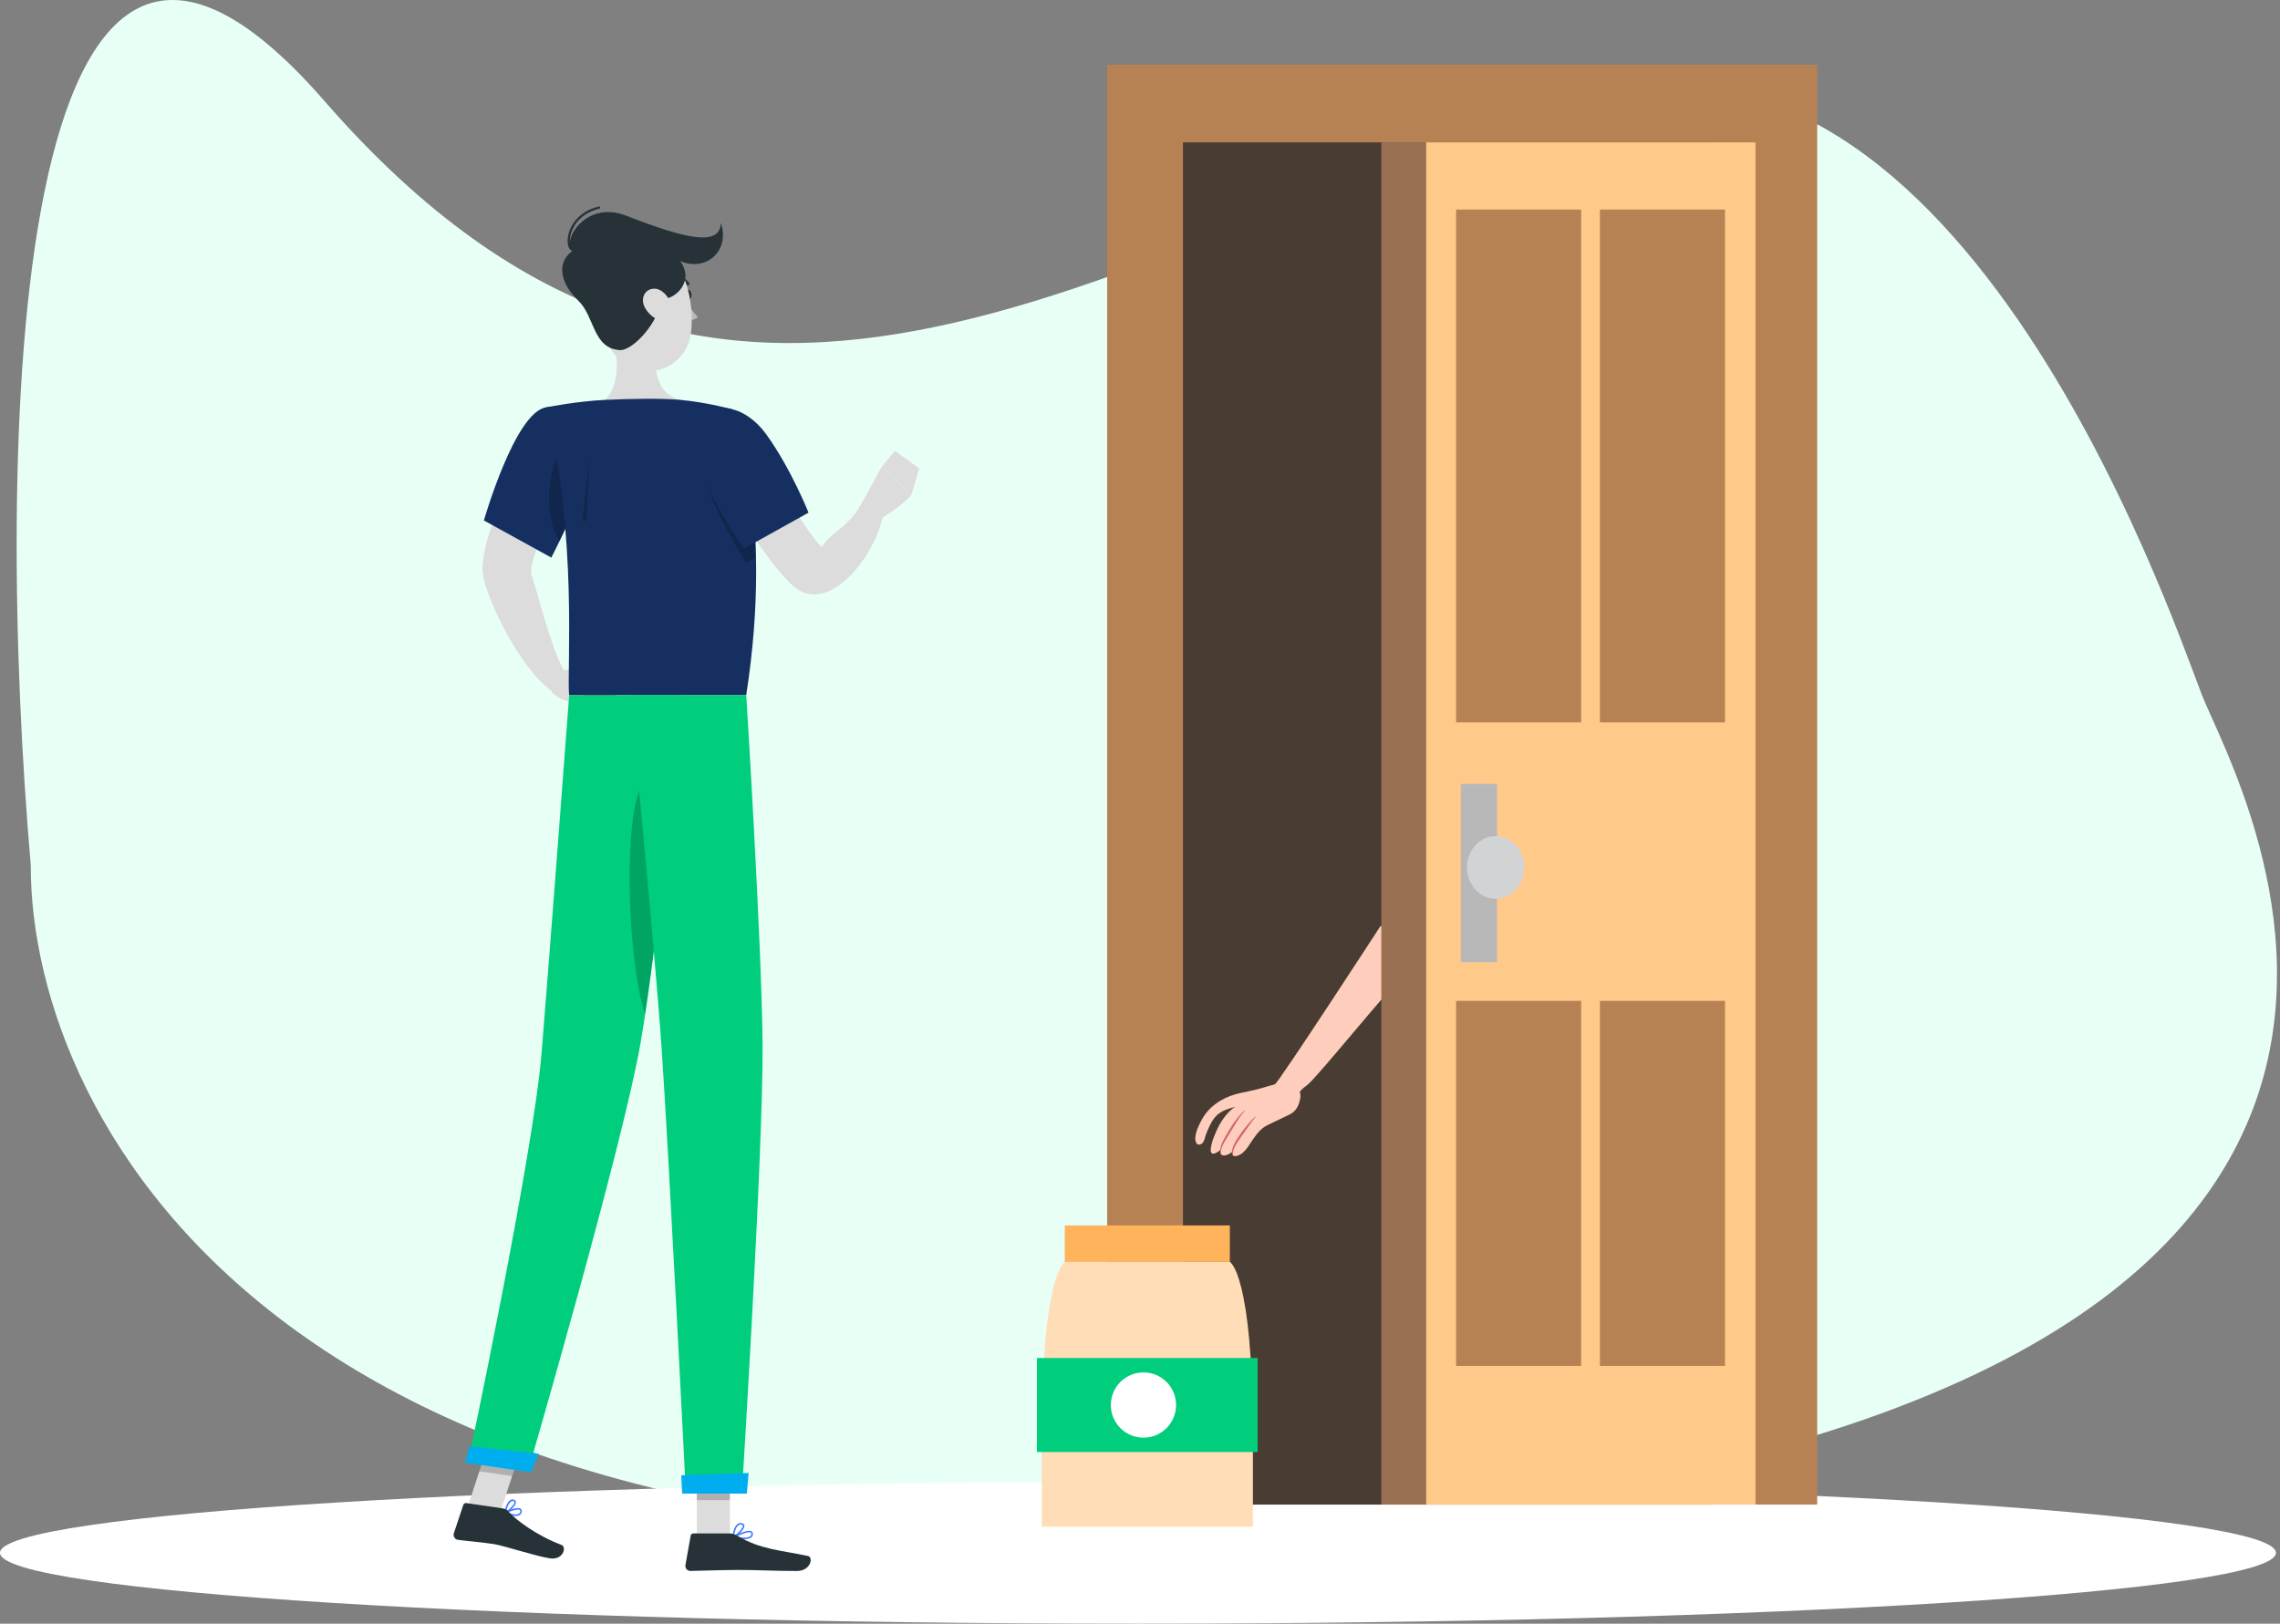 <svg width="563" height="401" viewBox="0 0 563 401" fill="none" xmlns="http://www.w3.org/2000/svg">
<rect x="0" y="0" width="563" height="401" fill="#808080" stroke="none"/>
<path d="M388.094 24.876C482.328 -5.34 535.224 149.524 543.669 171.512C552.113 193.5 643.681 348.808 325.419 376.358C70.81 398.398 7.454 277.12 7.602 213.726C-1.14 113.006 1.113 -65.771 80.056 24.876C178.735 138.186 270.302 62.646 388.094 24.876Z" fill="#E8FFF6"/>
<path d="M281 401C436.192 401 562 393.165 562 383.5C562 373.835 436.192 366 281 366C125.808 366 0 373.835 0 383.5C0 393.165 125.808 401 281 401Z" fill="white"/>
<path d="M448.719 16H273.396V371.59H448.719V16Z" fill="#B78253"/>
<path d="M422.399 35.161H292.115V371.59H422.399V35.161Z" fill="#493C33"/>
<path d="M319.131 270.219C318.055 270.232 316.778 270.143 315.855 269.713C315.02 269.283 314.476 268.689 314.185 268.031C314.388 267.993 314.577 267.942 314.754 267.854C315.678 267.487 340.847 228.76 340.847 228.76C340.847 228.76 355.923 224.396 357.137 226.673C358.478 229.025 347.664 240.396 344.995 242.634C342.238 245.012 325.644 265.577 322.963 267.816C322.545 268.259 321.369 268.916 321.116 269.511C320.446 269.877 319.978 270.194 319.131 270.219Z" fill="#FFCDBB"/>
<path d="M320.496 269.207C321.281 269.561 321.179 271.016 320.977 271.699C320.623 273.28 319.864 274.633 318.346 275.291C316.639 276.113 314.931 276.935 313.224 277.757C311.592 278.44 310.416 279.92 309.48 281.26C308.62 282.475 307.975 283.79 306.812 284.751C306.129 285.346 303.941 286.383 304.345 284.384C303.46 285.32 300.994 286.193 301.36 284.005C300.526 284.701 298.742 285.826 298.983 283.651C299.109 282.475 299.666 280.83 300.172 279.781C301.07 277.529 302.878 274.633 305.028 273.343C303.131 273.874 301.335 274.38 300.045 275.885C298.983 277.15 298.274 278.895 297.718 280.362C297.516 281.045 297.288 282.247 296.58 282.563C295.479 283.107 295.15 281.943 295.15 281.147C295.201 279.49 296.074 277.757 296.87 276.328C298.881 272.736 302.726 270.624 306.622 269.877C308.721 269.46 310.758 268.992 312.807 268.36C314.248 267.841 316.651 267.677 317.752 266.513L320.496 269.207Z" fill="#FFCDBB"/>
<path d="M307.786 274.064C307.254 274.266 306.85 274.684 306.445 275.076C306.065 275.48 305.711 275.923 305.357 276.366C304.674 277.251 304.067 278.187 303.485 279.136C302.904 280.084 302.36 281.058 301.854 282.045C301.613 282.576 301.436 283.107 301.323 283.663C301.272 283.942 301.259 284.233 301.285 284.523C301.31 284.802 301.411 285.131 301.689 285.244C301.462 285.067 301.424 284.776 301.436 284.523C301.449 284.258 301.512 283.992 301.588 283.727C301.74 283.208 301.955 282.702 302.221 282.247L303.928 279.401C304.497 278.453 305.079 277.517 305.673 276.593C305.977 276.125 306.28 275.683 306.622 275.24C306.976 274.81 307.318 274.367 307.786 274.064Z" fill="#CC6666"/>
<path d="M310.378 275.455C309.506 276.087 308.797 276.91 308.102 277.719C307.406 278.528 306.774 279.388 306.154 280.274C305.56 281.172 304.952 282.032 304.522 283.069C304.371 283.6 304.206 284.106 304.181 284.675C304.181 284.941 304.231 285.282 304.497 285.472C304.763 285.649 305.054 285.586 305.307 285.51C305.041 285.523 304.75 285.523 304.586 285.358C304.409 285.206 304.409 284.928 304.447 284.688C304.51 284.195 304.725 283.689 304.902 283.208C305.382 282.31 306.002 281.425 306.597 280.565C307.191 279.692 307.811 278.832 308.431 277.959C308.734 277.529 309.05 277.099 309.379 276.682C309.683 276.265 310.011 275.847 310.378 275.455Z" fill="#CC6666"/>
<path d="M422.399 35.161H341.087V371.59H422.399V35.161Z" fill="#997052"/>
<path d="M433.478 35.161H352.166V371.59H433.478V35.161Z" fill="#FFC98A"/>
<path d="M369.671 193.599H360.729V237.626H369.671V193.599Z" fill="#B8B8B9"/>
<path d="M362.247 214.24C362.247 209.965 365.409 206.5 369.317 206.5C373.225 206.5 376.387 209.965 376.387 214.24C376.387 218.515 373.212 221.981 369.317 221.981C365.421 221.981 362.247 218.502 362.247 214.24Z" fill="#D2D3D5"/>
<path d="M390.438 51.755H359.552V178.409H390.438V51.755Z" fill="#B78253"/>
<path d="M425.953 51.755H395.067V178.409H425.953V51.755Z" fill="#B78253"/>
<path d="M390.438 247.187H359.552V337.34H390.438V247.187Z" fill="#B78253"/>
<path d="M425.953 247.187H395.067V337.34H425.953V247.187Z" fill="#B78253"/>
<path d="M303.688 311.653H285.678H280.935H262.924C262.924 311.653 257.233 314.498 257.233 354.794V377.079H280.935H285.678H309.379V354.794C309.379 314.498 303.688 311.653 303.688 311.653Z" fill="#FFDEB7"/>
<path d="M303.688 302.648H262.924V311.653H303.688V302.648Z" fill="#FFB45C"/>
<path d="M310.556 335.392H256.044V358.614H310.556V335.392Z" fill="#00CE7C"/>
<path d="M290.408 347.003C290.408 351.455 286.803 355.06 282.351 355.06C277.899 355.06 274.295 351.455 274.295 347.003C274.295 342.551 277.899 338.947 282.351 338.947C286.816 338.947 290.408 342.551 290.408 347.003Z" fill="white"/>
<g clip-path="url(#clip0)">
<path d="M172.067 379.654H180.246L180.223 360.718H172.055L172.067 379.654Z" fill="#DCDCDC"/>
<path d="M115.47 372.222L123.56 373.405L129.53 355.139L121.44 353.956L115.47 372.222Z" fill="#DCDCDC"/>
<path d="M126.752 374.354C127.365 374.443 127.957 374.421 128.347 374.164C128.66 373.963 128.827 373.639 128.849 373.204C128.861 372.881 128.704 372.702 128.582 372.613C127.745 372.022 124.966 373.249 124.643 373.394C124.576 373.427 124.531 373.494 124.531 373.573C124.531 373.651 124.587 373.718 124.665 373.751C125.223 373.974 126.004 374.242 126.752 374.354ZM128.124 372.847C128.224 372.858 128.303 372.892 128.37 372.936C128.414 372.97 128.47 373.026 128.47 373.182C128.459 373.494 128.347 373.706 128.135 373.84C127.655 374.153 126.595 374.041 125.245 373.573C126.216 373.171 127.51 372.758 128.124 372.847Z" fill="#407BFF"/>
<path d="M124.71 373.762C124.743 373.762 124.777 373.762 124.799 373.751C125.681 373.416 127.477 371.865 127.399 370.939C127.388 370.772 127.299 370.47 126.841 370.348C126.54 370.27 126.261 370.314 126.004 370.47C124.989 371.106 124.553 373.427 124.542 373.528C124.531 373.595 124.553 373.673 124.609 373.718C124.643 373.74 124.676 373.762 124.71 373.762ZM126.685 370.705C126.718 370.705 126.741 370.716 126.774 370.727C127.02 370.794 127.031 370.917 127.031 370.961C127.075 371.508 125.915 372.713 125.011 373.227C125.178 372.557 125.569 371.218 126.227 370.816C126.372 370.716 126.529 370.682 126.685 370.705Z" fill="#407BFF"/>
<path d="M124.23 372.546L115.147 371.218C114.812 371.173 114.511 371.363 114.399 371.676L112.067 378.683C111.822 379.408 112.335 380.2 113.105 380.301C116.285 380.714 117.847 380.747 121.842 381.327C124.297 381.684 132.409 384.374 135.801 384.865C139.126 385.344 139.986 382.041 138.624 381.539C132.532 379.252 127.31 375.335 125.491 373.238C125.156 372.858 124.71 372.613 124.23 372.546Z" fill="#263238"/>
<path d="M183.616 380.133C184.43 380.133 185.167 380.011 185.579 379.631C185.836 379.397 185.948 379.073 185.903 378.694C185.881 378.46 185.758 378.281 185.557 378.181C184.542 377.623 181.328 379.297 180.96 379.486C180.893 379.52 180.848 379.609 180.871 379.687C180.882 379.765 180.949 379.832 181.027 379.854C181.73 379.977 182.712 380.133 183.616 380.133ZM185.022 378.437C185.167 378.437 185.3 378.46 185.39 378.504C185.468 378.549 185.513 378.605 185.524 378.716C185.557 378.973 185.49 379.185 185.323 379.341C184.843 379.787 183.493 379.866 181.674 379.564C182.768 379.029 184.24 378.437 185.022 378.437Z" fill="#407BFF"/>
<path d="M181.071 379.843C181.094 379.843 181.127 379.832 181.15 379.832C182.12 379.386 183.995 377.623 183.805 376.697C183.761 376.485 183.593 376.206 183.058 376.161C182.667 376.117 182.299 376.228 181.998 376.496C180.993 377.355 180.871 379.553 180.871 379.643C180.871 379.709 180.904 379.776 180.96 379.821C180.993 379.832 181.027 379.843 181.071 379.843ZM182.913 376.529C182.946 376.529 182.991 376.529 183.024 376.541C183.37 376.574 183.404 376.708 183.415 376.764C183.526 377.322 182.265 378.705 181.283 379.308C181.362 378.661 181.596 377.344 182.254 376.786C182.455 376.619 182.667 376.529 182.913 376.529Z" fill="#407BFF"/>
<path d="M180.145 378.705H171.218C170.884 378.705 170.605 378.94 170.549 379.263L169.255 386.527C169.121 387.286 169.723 388 170.493 387.978C173.707 387.922 178.36 387.732 182.41 387.732C187.142 387.732 191.248 387.989 196.794 387.989C200.153 387.989 200.934 384.597 199.517 384.284C193.056 382.89 187.834 382.733 182.154 379.33C181.529 378.973 180.859 378.705 180.145 378.705Z" fill="#263238"/>
<path d="M151.077 81.384C152.517 87.365 153.421 94.774 149.415 98.768C149.415 98.768 152.082 104.838 163.196 104.838C173.35 104.838 168.005 98.768 168.005 98.768C161.265 97.173 161.254 88.927 162.202 84.285L151.077 81.384Z" fill="#DCDCDC"/>
<path opacity="0.2" d="M180.223 360.729L180.235 370.482H172.055L172.044 360.729H180.223Z" fill="black"/>
<path opacity="0.2" d="M121.44 353.967L129.53 355.15L126.45 364.557L118.349 363.374L121.44 353.967Z" fill="black"/>
<path d="M132.755 106.133L142.898 112.738C142.898 112.738 129.854 137.9 131.226 141.928C133.09 147.418 135.868 159.424 139.205 165.505C138.859 166.822 136.951 169.824 135.835 170.337C127.778 164.39 119.041 145.767 119.119 140.578C119.275 128.739 132.755 106.133 132.755 106.133Z" fill="#DCDCDC"/>
<path d="M139.205 165.505L146.96 164.903L143.244 173.506C143.244 173.506 136.437 173.807 135.076 168.596L139.205 165.505Z" fill="#DCDCDC"/>
<path d="M153.443 168.819L149.694 176.429L143.233 173.506L146.949 164.903L153.443 168.819Z" fill="#CE7A63"/>
<path d="M134.853 100.609C127.164 101.736 119.487 128.538 119.487 128.538L136.136 137.71C136.136 137.71 142.731 124.968 145.844 115.494C149.102 105.586 143.099 99.404 134.853 100.609Z" fill="#153060"/>
<path opacity="0.2" d="M139.763 109.804C143.132 106.59 141.593 120.348 140.298 129.152C139.517 130.87 138.769 132.433 138.133 133.738C133.915 126.82 135.109 114.234 139.763 109.804Z" fill="black"/>
<path d="M180.67 101.033C180.67 101.033 191.404 125.715 184.263 171.698C171.085 171.698 146.949 171.698 140.532 171.698C139.941 164.981 142.708 132.243 134.842 100.609C134.842 100.609 142.273 99.103 149.403 98.757C154.983 98.489 163.062 98.311 167.994 98.757C174.499 99.36 180.67 101.033 180.67 101.033Z" fill="#153060"/>
<path opacity="0.2" d="M144.84 128.862L145.565 113.296L143.824 128.36L144.84 128.862Z" fill="black"/>
<path d="M174.443 112.515L185.278 108.152C185.278 108.152 199.907 133.013 202.965 135.099C204.694 131.652 210.184 129.989 213.018 123.74C214.302 123.182 217.147 123.83 218.285 124.332C218.575 133.995 205.33 153.432 195.633 144.528C186.707 136.338 174.443 112.515 174.443 112.515Z" fill="#DCDCDC"/>
<path opacity="0.2" d="M173.082 109.569C174.711 105.374 178.126 103.622 181.819 104.236C183.448 109.38 186.327 120.683 186.684 137.699L184.14 138.949C184.14 138.949 170.281 116.744 173.082 109.569Z" fill="black"/>
<path d="M171.219 106.635C168.786 113.955 183.694 135.49 183.694 135.49L199.65 126.608C199.65 126.608 195.366 115.863 189.362 107.472C183.192 98.846 173.885 98.601 171.219 106.635Z" fill="#153060"/>
<path d="M212.896 124.075L217.727 115.26L225.059 122.189C225.059 122.189 223.017 124.767 217.794 127.891L212.896 124.075Z" fill="#DCDCDC"/>
<path d="M220.986 111.344L227 115.695L225.058 122.189L217.727 115.26L220.986 111.344Z" fill="#DCDCDC"/>
<path d="M169.188 72.781C169.254 73.439 169.656 73.952 170.091 73.93C170.515 73.908 170.817 73.35 170.75 72.692C170.683 72.033 170.281 71.52 169.846 71.542C169.422 71.565 169.121 72.123 169.188 72.781Z" fill="#263238"/>
<path d="M168.607 72.825C168.607 72.825 170.482 76.541 172.312 78.271C171.263 79.42 169.232 79.041 169.232 79.041L168.607 72.825Z" fill="#BBBABA"/>
<path d="M169.935 70.493C169.991 70.482 170.047 70.471 170.092 70.438C170.27 70.326 170.304 70.081 170.181 69.902C168.942 68.106 167.157 68.072 167.079 68.072C166.867 68.061 166.699 68.239 166.71 68.463C166.722 68.675 166.9 68.853 167.112 68.853C167.168 68.853 168.563 68.887 169.556 70.326C169.645 70.449 169.79 70.516 169.935 70.493Z" fill="#263238"/>
<path d="M146.982 72.201C148.299 80.257 148.667 85.021 153.164 88.938C159.926 94.829 169.5 90.545 170.605 82.366C171.598 75.001 169.277 63.062 161.053 60.306C152.952 57.583 145.666 64.144 146.982 72.201Z" fill="#DCDCDC"/>
<path d="M167.938 64.457C171.843 69.779 166.13 74.343 163.285 73.785C162.939 79.208 156.378 86.695 152.996 86.461C146.346 85.992 146.87 78.159 142.798 74.254C138.022 69.679 137.375 64.368 141.804 61.678C138.2 61.299 143.579 48.925 154.793 53.321C168.886 58.844 177.902 61.065 177.98 55.062C180.368 61.69 174.51 67.302 167.938 64.457Z" fill="#263238"/>
<path d="M141.559 61.991C141.291 61.991 141.035 61.879 140.823 61.678C140.131 61.009 139.963 59.369 140.41 57.695C140.823 56.133 142.385 52.361 147.853 51C147.998 50.967 148.154 51.056 148.187 51.201C148.221 51.346 148.132 51.502 147.986 51.536C142.809 52.83 141.336 56.367 140.945 57.829C140.499 59.48 140.745 60.808 141.213 61.254C141.369 61.4 141.537 61.444 141.738 61.388C141.883 61.344 142.039 61.422 142.084 61.578C142.128 61.734 142.039 61.89 141.894 61.935C141.782 61.968 141.671 61.991 141.559 61.991Z" fill="#263238"/>
<path d="M159.19 75.861C160.093 77.601 161.711 78.806 163.24 79.308C165.539 80.067 166.71 78.081 166.085 75.872C165.528 73.885 163.653 71.107 161.343 71.297C159.056 71.487 158.152 73.863 159.19 75.861Z" fill="#DCDCDC"/>
<path d="M168.764 171.698C168.764 171.698 162.236 234.173 158.174 257.583C153.722 283.213 130.412 363.229 130.412 363.229L115.593 361.064C115.593 361.064 131.684 285.289 133.748 259.904C135.991 232.365 140.544 171.698 140.544 171.698H168.764Z" fill="#00CE7C"/>
<path opacity="0.2" d="M158.698 193.546C159.346 192.564 159.959 192.229 160.551 192.397C160.595 192.408 160.629 192.419 160.674 192.441C160.796 192.497 160.93 192.564 161.053 192.664C161.164 192.754 161.276 192.865 161.388 192.988C161.455 193.055 161.51 193.133 161.577 193.211C161.667 193.323 161.745 193.446 161.834 193.579C162.024 193.87 162.202 194.215 162.381 194.595C162.481 194.807 162.57 195.019 162.671 195.253C162.782 195.532 162.894 195.822 163.006 196.135C163.151 196.548 163.296 196.983 163.43 197.44C163.463 197.563 163.497 197.675 163.541 197.797C163.619 198.043 163.686 198.311 163.753 198.567C163.809 198.79 163.876 199.002 163.932 199.237C164.043 199.683 164.155 200.129 164.267 200.598C164.378 201.1 164.501 201.602 164.612 202.127C164.657 202.305 164.691 202.495 164.724 202.685C164.858 203.354 165.003 204.035 165.126 204.738C163.329 220.292 161.176 238.123 159.301 250.564C159.167 250.163 159.033 249.739 158.899 249.281C158.386 247.485 157.917 245.354 157.504 242.977C154.726 226.943 154.514 199.928 158.698 193.546Z" fill="black"/>
<path d="M184.274 171.698C184.274 171.698 188.09 232.823 188.302 257.75C188.514 283.682 183.203 368.585 183.203 368.585H169.355C169.355 368.585 165.171 285.188 163.43 259.725C161.533 231.964 155.53 171.687 155.53 171.687H184.274V171.698Z" fill="#00CE7C"/>
<path d="M168.25 364.345C168.183 364.345 168.451 368.875 168.451 368.875H184.419L184.865 363.787L168.25 364.345Z" fill="#00AEEF"/>
<path d="M115.984 357.181C115.917 357.17 114.823 361.243 114.823 361.243L131.115 363.619L133.045 359.044L115.984 357.181Z" fill="#00AEEF"/>
</g>
<defs>
<clipPath id="clip0">
<rect width="115" height="337" fill="white" transform="translate(112 51)"/>
</clipPath>
</defs>
</svg>
